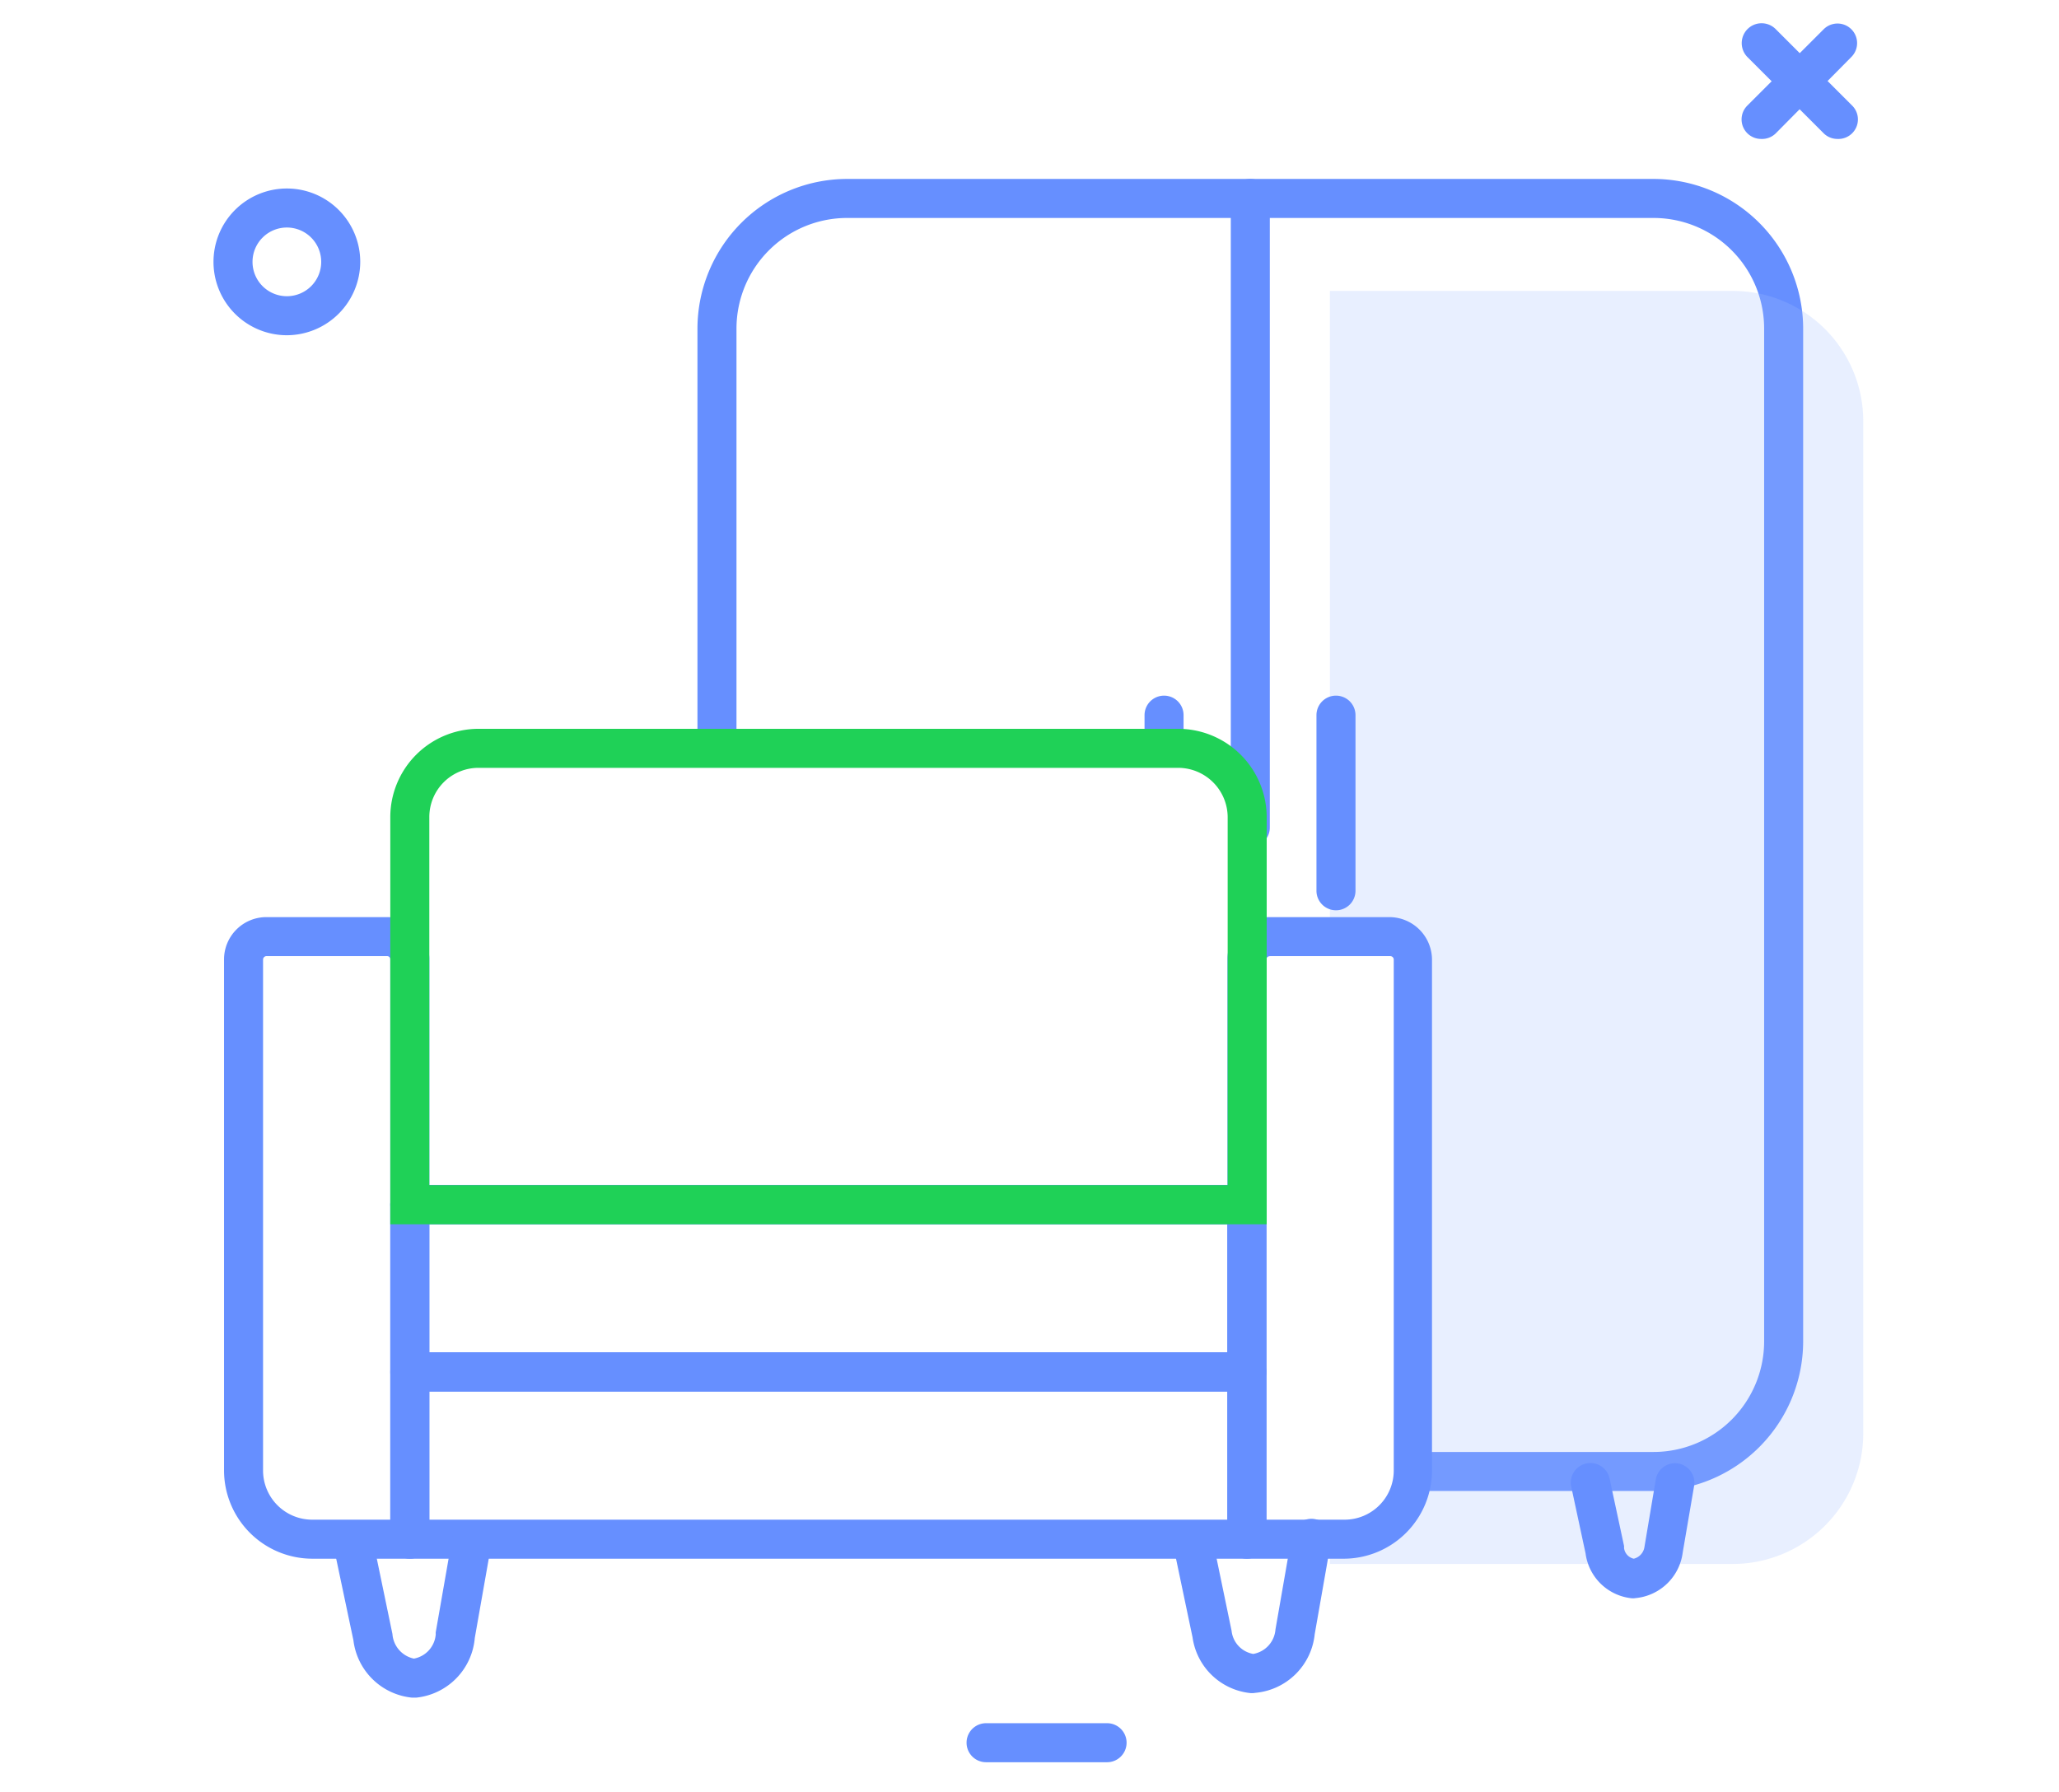 <?xml version="1.0" encoding="UTF-8"?> <svg xmlns="http://www.w3.org/2000/svg" id="Layer_1" data-name="Layer 1" viewBox="0 0 105.51 91.83"> <defs> <style>.cls-1{fill:#668fff}</style> </defs> <path class="cls-1" d="M56.73 90.31h-6.2a1 1 0 010-2h6.2a1 1 0 010 2zM94.16 7.12a1 1 0 01-.71-.29l-3.91-3.91A1 1 0 1191 1.5l3.91 3.91a1 1 0 010 1.42 1 1 0 01-.75.29z"></path> <path class="cls-1" d="M90.25 7.12a1 1 0 01-.71-.29 1 1 0 010-1.42l3.91-3.91a1 1 0 011.42 1.42L91 6.83a1 1 0 01-.75.29zM14.7 17.18a3.76 3.76 0 113.76-3.76 3.77 3.77 0 01-3.76 3.76zm0-5.52a1.76 1.76 0 101.76 1.76 1.76 1.76 0 00-1.76-1.76zm70.03 64.75H73a1 1 0 010-2h11.73a5.67 5.67 0 005.67-5.67v-51.9a5.67 5.67 0 00-5.67-5.67H43.41a5.67 5.67 0 00-5.67 5.67v20.75a1 1 0 01-2 0V16.84a7.68 7.68 0 017.67-7.67h41.32a7.68 7.68 0 017.67 7.67v51.9a7.68 7.68 0 01-7.67 7.67z"></path> <path d="M71.4 78l1-3.89.38-18.19-.36-7.92-4.27-.48V14.91H88.8a6.68 6.68 0 016.68 6.67v51.9a6.7 6.7 0 01-6.68 6.67H68.15v-.63z" fill="#9ebbff" opacity=".24"></path> <path class="cls-1" d="M64.07 43.41a1 1 0 01-1-1V10.17a1 1 0 012 0v32.24a1 1 0 01-1 1zm4.39 3.24a1 1 0 01-1-1v-9a1 1 0 012 0v9a1 1 0 01-1 1zm-8.81-8a1 1 0 01-1-1v-1a1 1 0 012 0v1a1 1 0 01-1 1zm24.08 43.26h-.09a2.66 2.66 0 01-2.39-2.3l-.73-3.4a1 1 0 01.77-1.21 1 1 0 011.19.77l.74 3.45a.34.34 0 010 .1.64.64 0 00.5.56.73.73 0 00.55-.62l.58-3.45A1 1 0 0186 75a1 1 0 01.81 1.16l-.58 3.39a2.69 2.69 0 01-2.43 2.35zm-19.84-2.03H21a1 1 0 01-1-1V70.3a1 1 0 011-1h42.89a1 1 0 011 1v8.58a1 1 0 01-1 1zm-41.89-2h40.89V71.3H22z"></path> <path class="cls-1" d="M63.89 71.32H21a1 1 0 01-1-1v-8.58a1 1 0 011-1h42.89a1 1 0 011 1v8.58a1 1 0 01-1 1zm-41.89-2h40.89v-6.58H22z"></path> <path class="cls-1" d="M68.9 79.88h-5a1 1 0 01-1-1V49.17A2.16 2.16 0 0165 47h6.2a2.19 2.19 0 012.18 2.14v26.22a4.53 4.53 0 01-4.48 4.52zm-4-2h4a2.52 2.52 0 002.52-2.52v-26.2a.18.18 0 00-.18-.16H65.1c-.13 0-.2.07-.2.16zm-43.9 2h-5a4.53 4.53 0 01-4.52-4.51v-26.2A2.17 2.17 0 0113.65 47h6.17A2.16 2.16 0 0122 49.12v29.76a1 1 0 01-1 1zM13.68 49a.18.18 0 00-.2.17v26.2A2.52 2.52 0 0016 77.88h4V49.17a.16.16 0 00-.16-.17z"></path> <path class="cls-1" d="M63.89 62.73H21a1 1 0 110-2h42.89a1 1 0 010 2zm.31 24.04h-.09a3.34 3.34 0 01-3-2.86l-1-4.76a1 1 0 012-.4l1 4.82a1.35 1.35 0 001.11 1.19 1.38 1.38 0 001.14-1.26l.84-4.82a1 1 0 012 .34l-.83 4.73a3.36 3.36 0 01-3 3zM21.21 87h-.1a3.36 3.36 0 01-3-2.94l-1-4.74a1 1 0 012-.4l1 4.82a1.39 1.39 0 001.1 1.26 1.37 1.37 0 001.12-1.26.36.36 0 010-.1l.83-4.75a1 1 0 112 .34l-.83 4.71a3.36 3.36 0 01-3 3.06z"></path> <path d="M64.91 62.74H20V41.86a4.53 4.53 0 014.49-4.51h35.9a4.54 4.54 0 014.52 4.52zm-42.91-2h40.91V41.87a2.54 2.54 0 00-2.52-2.52H24.5a2.52 2.52 0 00-2.5 2.51z" fill="#1fd157"></path> </svg> 